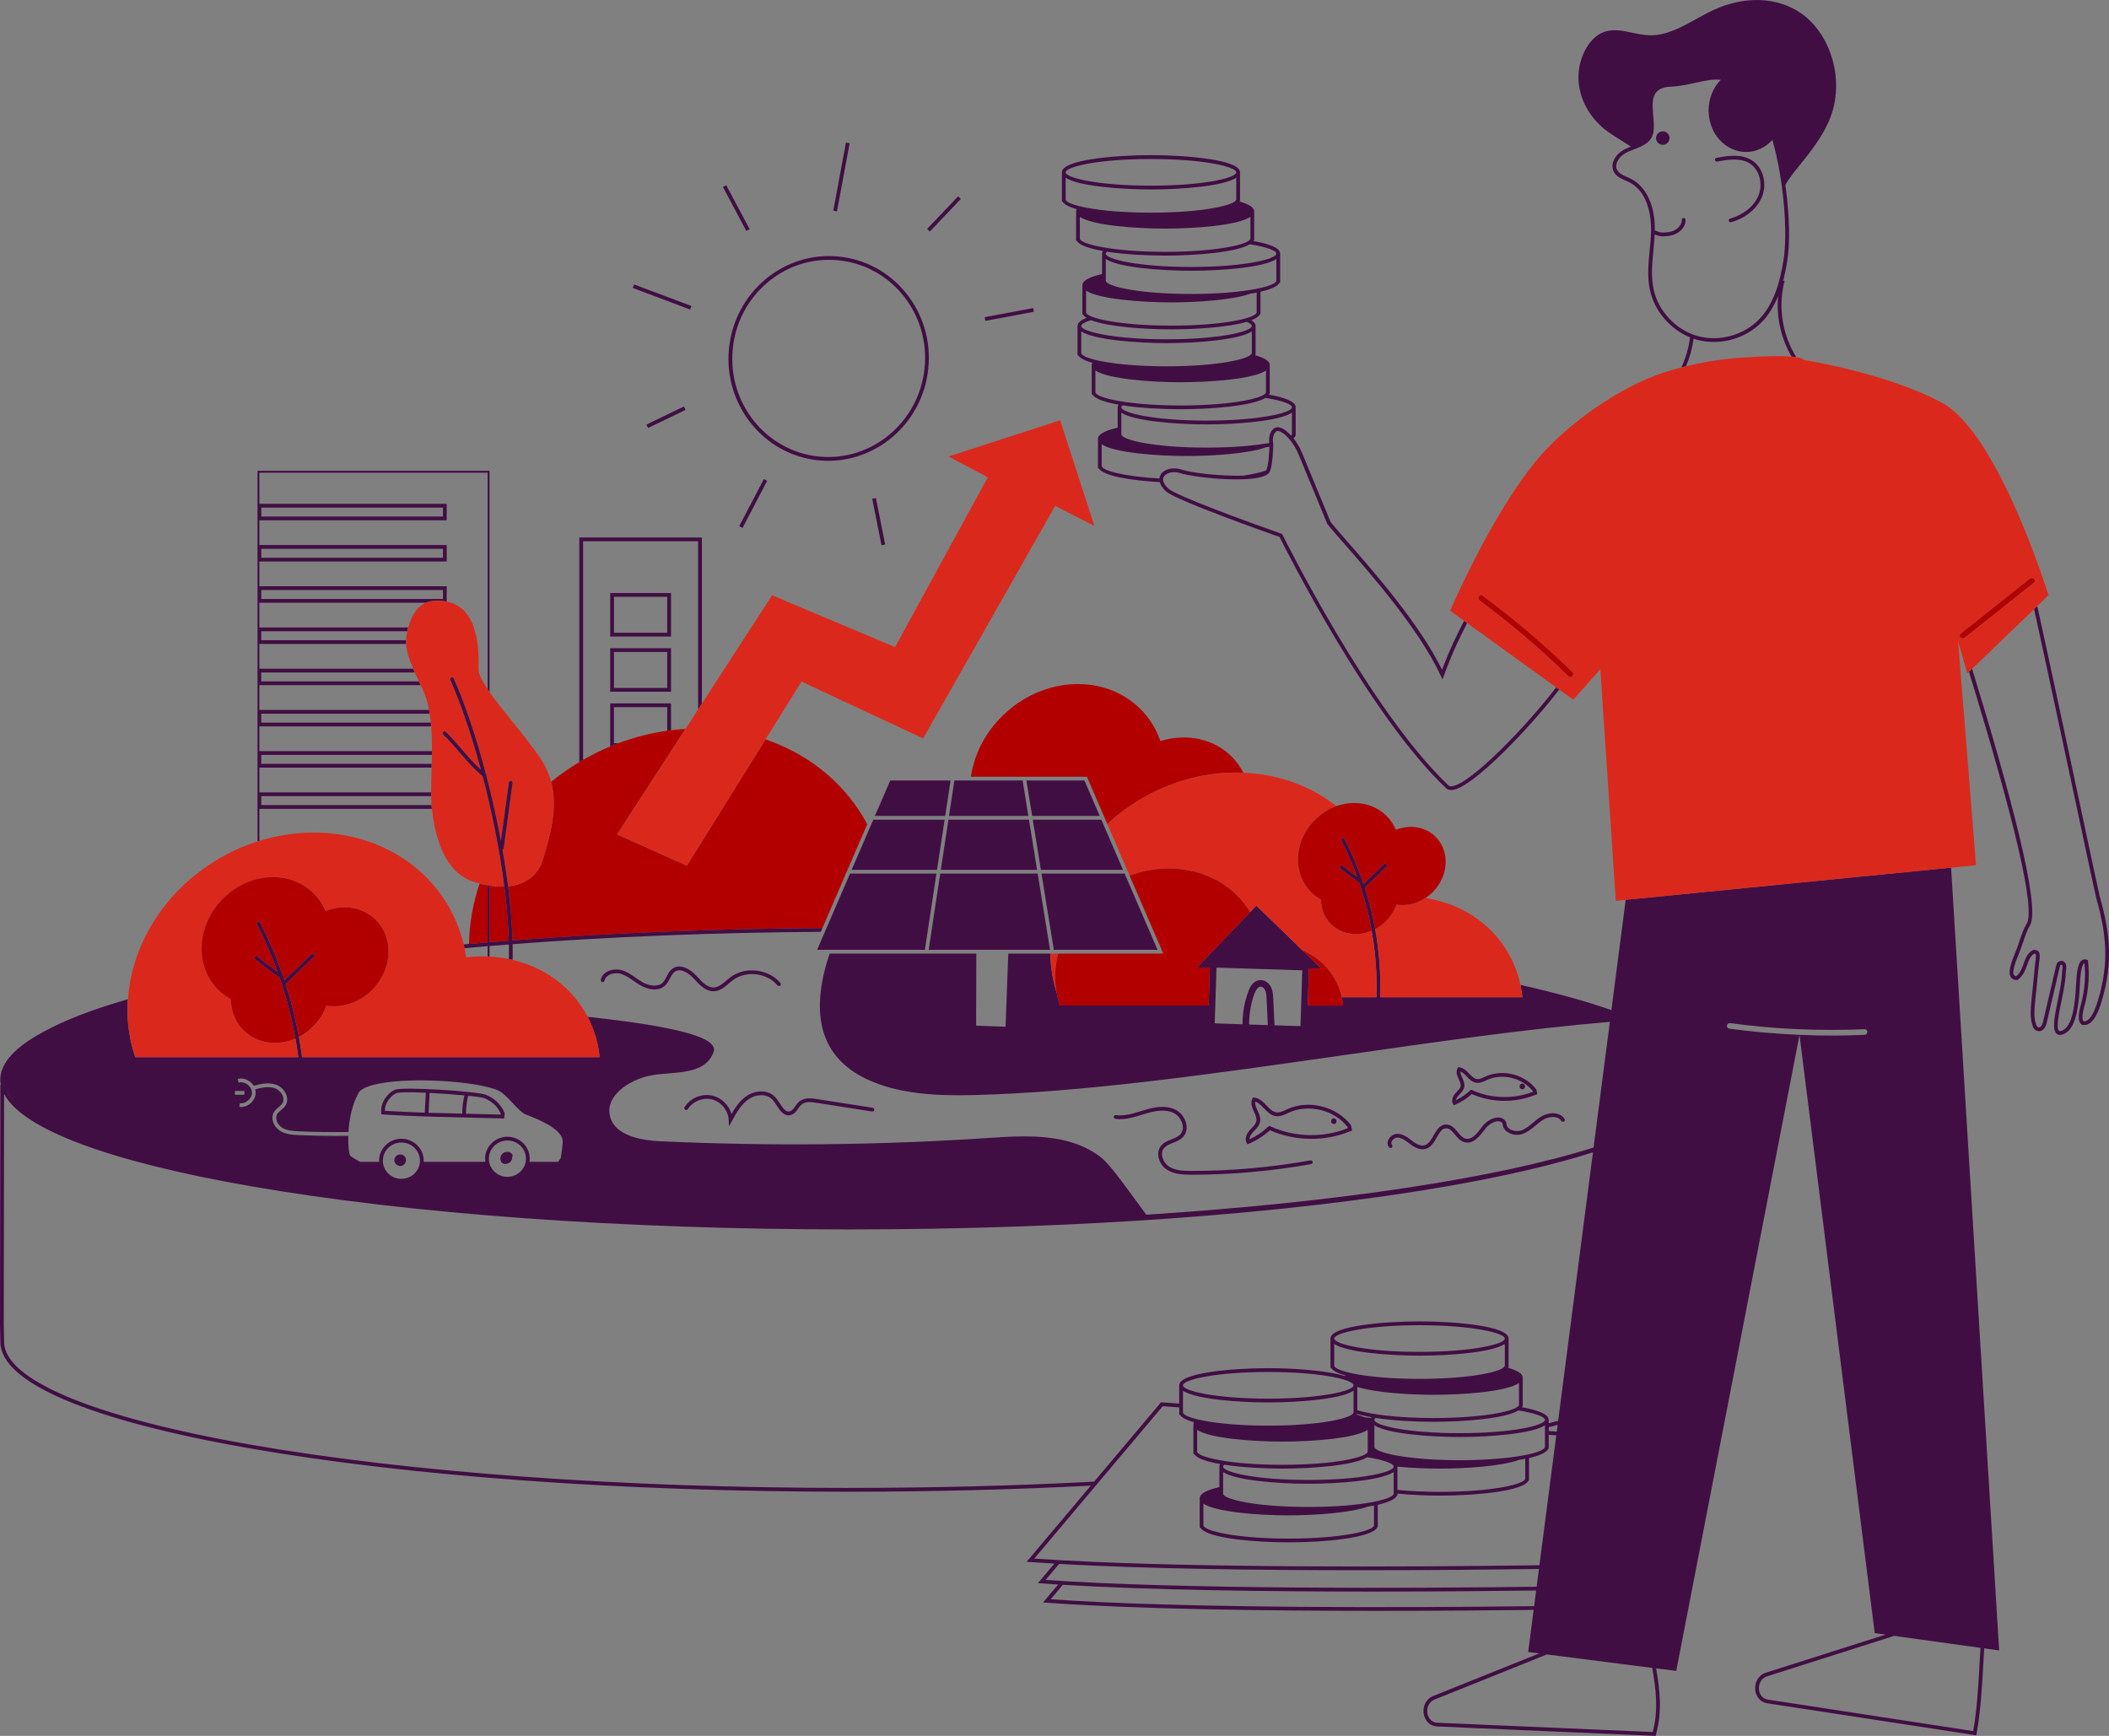 <?xml version="1.0" encoding="UTF-8"?>
<svg id="Layer_2" data-name="Layer 2" xmlns="http://www.w3.org/2000/svg" viewBox="0 0 1120.89 922.65">
  <rect x="0" y="0" width="1120.89" height="922.65" fill="#808080" stroke="none"/>
  <defs>
    <style>
      .cls-1 {
        fill: #da291c;
      }

      .cls-1, .cls-2, .cls-3, .cls-4, .cls-5 {
        stroke-width: 0px;
      }

      .cls-2 {
        fill: none;
      }

      .cls-3 {
        fill: #fff;
      }

      .cls-4 {
        fill: #b20000;
      }

      .cls-5 {
        fill: #410e44;
      }
    </style>
  </defs>
  <g id="Layer_1-2" data-name="Layer 1">
    <g>
      <path class="cls-2" d="m138.86,335.52v4.75h76.97c.05-1.52.26-3.09.63-4.75h-77.6Z"/>
      <rect class="cls-2" x="138.86" y="269.79" width="96.58" height="4.75"/>
      <path class="cls-2" d="m226.39,320.36h-88.52v13.16h79.1c.12-.42.25-.84.38-1.28,2.1-6.6,5.04-10.25,9.04-11.88Z"/>
      <path class="cls-2" d="m137.87,342.27v13.16h81.75c-2.24-5.21-3.54-9.16-3.77-13.16h-77.98Z"/>
      <path class="cls-2" d="m827.84,757.35c-1.56.41-3.14.83-4.75,1.24v2.02l4.28.32.46-3.57Z"/>
      <path class="cls-2" d="m2.84,577.89c.8,2.53,2.35,5.06,4.61,7.56-2.19-2.49-3.74-5.01-4.61-7.56Z"/>
      <path class="cls-2" d="m254.32,355.4c-.09,2.67,1.82,6.49,4.86,11.02v-115.16h-121.31v16.54h99.56v8.75h-99.56v13.16h99.56v8.75h-99.56v13.16h99.56v8.14s.02,0,.03,0c17.35,3.41,17.13,27.04,16.85,35.64Z"/>
      <path class="cls-2" d="m138.86,379.34v4.75h90.15c-.16-1.61-.37-3.2-.62-4.75h-89.54Z"/>
      <path class="cls-2" d="m617.59,745.38l9.13.68v-9.46h.04c-.01-.09-.04-.18-.04-.28,0-6.67,28.3-9.09,47.33-9.09,13.36,0,31.28,1.2,40.78,4.22.05-.12.08-.25.15-.37-3.82-1.07-6.54-2.39-7.49-3.99h-.37v-15.35h.04c-.01-.09-.04-.18-.04-.28,0-6.67,28.3-9.09,47.33-9.09s47.33,2.42,47.33,9.09v15.35h-.22c-.03.07-.08.13-.12.2,4.79,1.34,7.87,3.07,7.87,5.27v15.35h-.22c-.06.13-.14.25-.22.38,8.28,1.45,14.23,3.61,14.23,6.67v1.83c1.7-.44,3.38-.88,5.03-1.32l18.5-142.69c-20.41,6.53-46.2,12.57-76.94,17.94-85.06,14.86-198.15,23.04-318.42,23.04s-233.36-8.18-318.42-23.04c-75.37-13.17-120.89-30.33-130.66-48.96l-.18,122.95.19,8.82c0,20.18,47.75,40.09,130.99,54.63,84.95,14.84,197.91,23.01,318.08,23.01,44.78,0,88.56-1.14,130.26-3.33l35.57-42.2.51.04Z"/>
      <path class="cls-2" d="m721.37,751.66h-.22c-.03.07-.08.13-.12.2,1.62.45,3.05.95,4.22,1.49l3.45.26c.05-.11.11-.21.18-.32-2.82-.49-5.38-1.07-7.51-1.74v.11Z"/>
      <path class="cls-2" d="m137.87,408v13.16h91.27c0-4.04.15-8.5.28-13.16h-91.55Z"/>
      <path class="cls-2" d="m223.58,364.18h-85.71v13.16h90.17c-.72-3.74-1.74-7.26-3.19-10.41-.44-.95-.86-1.86-1.27-2.74Z"/>
      <path class="cls-2" d="m138.86,401.25v4.75h90.62c.04-1.57.07-3.16.1-4.75h-90.72Z"/>
      <path class="cls-2" d="m137.87,386.09v13.16h91.73c.03-4.4-.06-8.85-.4-13.16h-91.32Z"/>
      <path class="cls-2" d="m254.9,469.6c-1.13-.3-2.26-.62-3.39-.99-14.97-4.84-20.33-23.24-21.97-38.71h-91.68v16.98c37.39-11.54,77.3.02,97.76,30.48.73,1.08,1.44,2.19,2.11,3.32,4.06,6.77,6.91,13.95,8.67,21.32.95-.09,1.9-.17,2.85-.26.17-10.81,2.09-21.65,5.64-32.15Z"/>
      <path class="cls-2" d="m564.88,842.34l-6.47,7.68c71.19,4.98,188.75,4.5,256.94,3.67l1.08-8.32c-23.77.3-54.11.57-86.61.57-56.08,0-118.58-.8-164.94-3.6Z"/>
      <path class="cls-2" d="m138.86,423.15v4.75h90.51c-.11-1.48-.18-3.07-.21-4.75h-90.3Z"/>
      <rect class="cls-2" x="138.86" y="291.7" width="96.58" height="4.75"/>
      <rect class="cls-2" x="138.86" y="313.61" width="96.58" height="4.75"/>
      <path class="cls-2" d="m138.86,357.43v4.75h83.8c-.79-1.7-1.51-3.28-2.16-4.75h-81.63Z"/>
      <path class="cls-4" d="m545.2,412.86h32.47l9.85,22.81h0l1.02,2.35c2.16-2.01,4.41-3.94,6.78-5.79,3.28-2.55,6.75-4.93,10.41-7.13,17.53-10.51,36.78-15.12,55.09-14.39-1.28-2.51-2.87-4.89-4.81-7.07-9.68-10.92-25.05-14.18-39.3-9.75-1.87-5.45-4.77-10.57-8.76-15.07-17.84-20.13-50.49-20.32-72.92-.44-10.74,9.52-17.18,21.93-19.02,34.48h29.18Z"/>
      <path class="cls-5" d="m309.9,287.69h61.14v89.39l2-3.09v-88.31h-65.14v119.36c.66-.4,1.33-.78,2-1.17v-116.2Z"/>
      <path class="cls-5" d="m324.31,338.33h32.32v-23.12h-32.32v23.12Zm2-21.12h28.32v19.12h-28.32v-19.12Z"/>
      <path class="cls-5" d="m324.31,367.66h32.32v-23.12h-32.32v23.12Zm2-21.12h28.32v19.12h-28.32v-19.12Z"/>
      <path class="cls-5" d="m324.31,373.87v22.89c1.48-.62,2.96-1.21,4.45-1.77h-2.45v-19.12h28.32v12.52c.67-.09,1.33-.18,2-.27v-14.26h-32.32Z"/>
      <path class="cls-4" d="m259.19,500.9v-30.36c-1.43-.25-2.86-.57-4.28-.94-3.55,10.5-5.47,21.34-5.64,32.15,3.29-.29,6.59-.57,9.92-.85Z"/>
      <path class="cls-4" d="m288.8,455.98c-2.9,9.95-10.15,14.28-18.77,15.12,1.27,10.02,2.1,19.72,2.36,28.75,51.4-3.94,107.17-6.2,164.69-6.56l12.5-28.96h0l11.34-26.25c-.68-1.26-1.38-2.51-2.12-3.75-12.01-20.04-30.54-34.04-51.97-41.31l-41.78,67.08-37.07-16.61,36.34-56.06c-2.56.15-5.13.39-7.7.7-.67.08-1.33.17-2,.27-8.66,1.22-17.34,3.4-25.87,6.59-1.49.56-2.97,1.15-4.45,1.77-4.88,2.04-9.69,4.41-14.41,7.12-.67.38-1.34.77-2,1.17,0,0-.02,0-.02.01-5.34,3.2-10.33,6.74-14.99,10.53,3.64,13.81-.39,27.72-4.08,40.38Z"/>
      <path class="cls-4" d="m270.41,500c-.26-9.04-1.08-18.75-2.36-28.78-2.55.09-5.19-.09-7.86-.51v30.1c3.39-.28,6.79-.55,10.22-.82Z"/>
      <path class="cls-5" d="m435.04,244.67c1.74.17,3.47.26,5.18.26,27.06,0,50.38-21.08,53.16-49.16,1.43-14.46-2.72-28.6-11.71-39.82-8.99-11.23-21.74-18.18-35.89-19.58-14.15-1.4-28.02,2.91-39.04,12.15-11.01,9.24-17.87,22.29-19.3,36.75-2.96,29.86,18.39,56.51,47.6,59.41Zm-45.61-59.21c1.38-13.94,7.99-26.51,18.6-35.41,9.29-7.79,20.68-11.95,32.52-11.95,1.67,0,3.35.08,5.04.25,13.61,1.35,25.87,8.04,34.53,18.84,8.66,10.81,12.66,24.44,11.28,38.37-2.85,28.76-28.04,49.89-56.15,47.11-28.11-2.79-48.66-28.46-45.81-57.22Z"/>
      <rect class="cls-5" x="428.83" y="93.05" width="36.84" height="2" transform="translate(272.87 516.51) rotate(-79.45)"/>
      <rect class="cls-5" x="489.72" y="112.68" width="23.91" height="2" transform="translate(73.71 399.06) rotate(-46.46)"/>
      <rect class="cls-5" x="523.3" y="166.17" width="26.21" height="2" transform="translate(-21.61 101.6) rotate(-10.61)"/>
      <rect class="cls-5" x="466.01" y="264.65" width="2" height="25.21" transform="translate(-45.15 96.53) rotate(-11.26)"/>
      <rect class="cls-5" x="386.17" y="266.59" width="28.23" height="2" transform="translate(-22.41 498.17) rotate(-62.37)"/>
      <rect class="cls-5" x="342.9" y="220.79" width="22.12" height="2" transform="translate(-61.22 175.92) rotate(-25.77)"/>
      <rect class="cls-5" x="390.33" y="97.4" width="2" height="26.47" transform="translate(-6.09 196.85) rotate(-28.03)"/>
      <rect class="cls-5" x="350.88" y="141.55" width="2" height="32.56" transform="translate(80.35 431.7) rotate(-69.4)"/>
      <path class="cls-5" d="m771.58,417.93c-.76.07-1.31-.07-1.68-.42-41.74-39.28-87.81-132.38-88.27-133.31l-.18-.37-.39-.14c-18.96-6.65-55.89-20.2-60.02-23.93-2.6-2.35-3.51-4.68-2.5-6.4.81-1.37,2.92-2.39,5.55-2.39,1.12,0,2.34.19,3.59.61,6.91,2.36,44.1,6.32,47.2-.93,1.73-4.05,1.81-14.28,1.82-14.71l-.02-.22s-.88-4.14,1.46-6.33c.12-.12.5-.47,1.45-.26,2.89.63,7.77,5.56,10.59,12.43h0c3.6,8.75,15.21,36.82,15.21,36.82l.14.24c1.93,2.42,5,5.93,8.9,10.38,14.82,16.93,39.63,45.28,51.21,69.95l1.02,2.17.83-2.25c4.81-13.06,8.46-20.22,11.99-27.15.1-.2.2-.39.3-.59l-1.64-1.19c-.15.29-.29.58-.44.87-3.2,6.27-6.8,13.33-11.27,25.16-12.08-24.41-36.02-51.77-50.49-68.3-3.82-4.36-6.84-7.82-8.75-10.2-.86-2.08-11.7-28.29-15.16-36.69-1.17-2.85-2.79-5.55-4.55-7.79.42-.38.74-.78.93-1.2h.22v-15.35c0-3.06-5.96-5.22-14.23-6.67.08-.12.16-.25.22-.38h.22v-15.35c0-2.2-3.08-3.93-7.87-5.27.04-.07.08-.13.12-.2h.22v-15.35c0-1.12-.82-2.12-2.24-3.01,2.4-.93,4.05-2.02,4.61-3.28h.22v-11.89c5.42-1.22,9.3-2.84,10.24-4.92h.22v-15.35c0-3.06-5.96-5.22-14.23-6.67.08-.12.16-.25.22-.38h.22v-15.35c0-2.2-3.08-3.93-7.87-5.27.04-.07.09-.13.12-.2h.22v-15.35c0-6.67-28.3-9.09-47.33-9.09s-47.33,2.42-47.33,9.09c0,.09.03.19.04.28h-.04v15.35h.37c.95,1.6,3.67,2.92,7.49,3.99-.21.38-.32.78-.32,1.19,0,.09.03.19.04.28h-.04v15.35h.37c1.41,2.39,6.79,4.15,13.87,5.39-.28.44-.44.89-.44,1.38,0,.09.03.19.04.28h-.04v10.61c-6.25,1.41-10.46,3.35-10.46,5.92,0,.09.03.19.04.28h-.04v15.35h.37c.37.62,1.01,1.2,1.87,1.73-3.02,1.17-4.83,2.59-4.83,4.28,0,.09.03.19.04.28h-.04v15.35h.37c.95,1.6,3.67,2.92,7.49,3.99-.21.38-.32.78-.32,1.19,0,.09.03.19.04.28h-.04v15.35h.37c1.41,2.39,6.79,4.15,13.87,5.39-.28.44-.44.89-.44,1.38,0,.09.03.19.04.28h-.04v10.61c-6.25,1.41-10.47,3.35-10.47,5.92,0,.09.03.19.04.28h-.04v15.35h.37c2.52,4.27,17.59,6.52,32.46,7.39.36,1.41,1.31,3.09,3.37,4.95,5.27,4.77,55,22.34,60.31,24.2,3.23,6.48,47.85,95.25,88.51,133.52.69.65,1.6.98,2.7.98.17,0,.34,0,.52-.02,11.03-.96,42.57-34.55,56.94-53.42l-1.62-1.17c-15.63,20.56-45.83,51.77-55.49,52.6Zm-91.57-190.74c-1.63-.36-2.66.21-3.24.75-2.52,2.35-2.37,5.98-2.17,7.51-7.82,1.41-19.2,2.46-33.31,2.46-28.08,0-45.33-4.13-45.33-7.09v-11.48c6.77,4.51,29.33,6.23,45.33,6.23s38.56-1.71,45.33-6.23v11.48c0,.25-.13.5-.36.76-2.11-2.33-4.33-3.96-6.25-4.38Zm-1.65-78.03c0,2.96-17.24,7.09-45.33,7.09s-45.33-4.13-45.33-7.09v-11.48c6.77,4.51,29.33,6.23,45.33,6.23s38.56-1.71,45.33-6.23v11.48Zm-66.65-64.65c28.08,0,45.33,4.13,45.33,7.09s-17.24,7.09-45.33,7.09-45.33-4.13-45.33-7.09,17.24-7.09,45.33-7.09Zm-45.33,21.44v-11.48c6.77,4.51,29.33,6.23,45.33,6.23s38.56-1.71,45.33-6.23v11.48c0,2.96-17.24,7.09-45.33,7.09s-45.33-4.13-45.33-7.09Zm7.53,20.81v-11.48c6.77,4.51,29.33,6.23,45.33,6.23s38.56-1.71,45.33-6.23v11.48c0,2.96-17.24,7.09-45.33,7.09s-45.33-4.13-45.33-7.09Zm45.33,9.09c15.77,0,37.91-1.66,45.03-6.03,9.05,1.45,14.09,3.39,14.09,4.99,0,2.96-17.24,7.09-45.33,7.09s-45.33-4.13-45.33-7.09c0-.33.22-.67.63-1.02,9.47,1.45,21.35,2.06,30.9,2.06Zm-42,30.12v-11.48c6.77,4.51,29.33,6.23,45.33,6.23,13.94,0,32.84-1.3,41.96-4.62,1.16-.18,2.29-.38,3.36-.59v10.47c0,2.96-17.24,7.09-45.33,7.09s-45.33-4.13-45.33-7.09Zm2.67,4.21c8.82,3.51,28.36,4.88,42.66,4.88,13.01,0,30.36-1.13,40.03-3.98,1.77.75,2.7,1.49,2.7,2.18,0,2.96-17.24,7.09-45.33,7.09s-45.33-4.13-45.33-7.09c0-.96,1.84-2.05,5.26-3.08Zm-5.26,17.43v-11.48c6.77,4.51,29.33,6.23,45.33,6.23s38.56-1.71,45.33-6.23v11.48c0,2.96-17.24,7.09-45.33,7.09s-45.33-4.13-45.33-7.09Zm7.53,20.81v-11.48c6.77,4.51,29.33,6.23,45.33,6.23s38.56-1.71,45.33-6.23v11.48c0,2.96-17.24,7.09-45.33,7.09s-45.33-4.13-45.33-7.09Zm45.33,9.09c15.77,0,37.91-1.66,45.03-6.03,9.05,1.45,14.09,3.39,14.09,4.99,0,2.96-17.24,7.09-45.33,7.09s-45.33-4.13-45.33-7.09c0-.33.22-.67.63-1.02,9.47,1.45,21.35,2.06,30.9,2.06Zm-10.68,34.84c-.25.42-.54,1.1-.64,1.97-19.31-1.11-30.68-4.29-30.68-6.69v-11.48c6.77,4.51,29.33,6.23,45.33,6.23,13.94,0,32.84-1.3,41.96-4.62.64-.1,1.26-.21,1.87-.32-.09,2.98-.42,9.62-1.62,12.44-.02.05-.06.09-.09.13-2.6,1.01-6.75,2-12.23,2.81-11.46.33-27.43-1.43-32.4-3.13-4.72-1.61-9.67-.47-11.51,2.65Z"/>
      <path class="cls-5" d="m1116.03,476.75c-.4-1.45-4.51-20.71-9.7-45.09-8.97-42.08-17.47-81.85-23.57-109.54l-1.69,1.62c6.99,31.77,16.5,76.43,23.3,108.33,5.4,25.37,9.31,43.7,9.73,45.21,5.29,18.92,7.13,33.9.9,54.51-2.28,7.55-4.79,11.27-7.56,11.05-1.52-.98-.05-6.56.59-8.98.15-.56.28-1.06.38-1.48,1.67-7.12,2.12-14.32,1.34-21.41l-.07-.61-.57-.22c-1.16-.45-2.03-.13-2.55.2-2.38,1.54-2.86,6.93-3.27,14.38-.1,1.85-.2,3.59-.35,5.01-.65,6.04-1.85,17.28-8.05,18.37-.38,0-.55-.14-.66-.28-1.48-1.75.06-9.29,1.42-15.93,1.06-5.17,2.15-10.52,2.23-14.5,0-.46.08-.97.16-1.5.2-1.44.43-3.07-.6-4.28-.47-.55-1.16-.86-1.89-.86-.21,0-.42.03-.63.08-1.01.25-1.78,1.01-2.01,2.01l-7.05,30.14c-.29,1.22-.98,3.23-2.31,3.1-.51-.05-.96-.4-1.16-.9-1.64-4.08-1.17-8.7-.72-13.18l1.96-19.51c.06-.59.14-1.17.21-1.72.29-2.13.54-3.96-.5-5.08-.56-.6-1.41-.87-2.52-.79h-.2s-.18.11-.18.11c-2.89,1.48-3.91,4.35-4.9,7.12-.87,2.44-1.77,4.96-3.95,6.75-.73-.06-1.01-.35-1.16-.57-1.31-1.95,1.21-8.1,2.56-11.4l.41-1c.69-1.7,1.27-3.47,1.84-5.18,1.05-3.17,2.04-6.16,3.64-8.83,5.95-9.97-10.9-71.89-30.76-136.45l-1.66,1.59c24.91,81.3,35.23,126.23,30.7,133.83-1.71,2.86-2.78,6.09-3.82,9.22-.56,1.68-1.13,3.42-1.8,5.06l-.41,1c-2.26,5.5-4.14,10.65-2.37,13.28.45.67,1.36,1.47,3.13,1.47h.35s.27-.2.27-.2c2.85-2.16,3.93-5.21,4.9-7.89.91-2.55,1.7-4.76,3.75-5.91.34,0,.61.06.72.17.39.42.17,2.02-.02,3.44-.08.58-.16,1.18-.22,1.79l-1.96,19.51c-.45,4.5-.96,9.59.86,14.12.48,1.19,1.55,2.01,2.81,2.14,1.23.13,3.45-.3,4.47-4.64l7.05-30.14c.07-.3.32-.47.54-.52.13-.03.36-.05.53.14.45.53.3,1.58.14,2.7-.08.57-.17,1.16-.18,1.75-.07,3.8-1.15,9.05-2.19,14.13-1.66,8.12-3.1,15.13-.99,17.62.55.65,1.3.99,2.19.99.04,0,.09,0,.13,0h.12c7.77-1.28,9.08-13.56,9.79-20.15.16-1.47.26-3.24.36-5.11.26-4.66.65-11.71,2.36-12.81.05-.03.11-.07.19-.08.64,6.62.18,13.34-1.38,19.98-.09.4-.22.88-.36,1.42-1.04,3.94-2.6,9.9.63,11.37l.28.08c5.9.79,8.92-9.16,9.9-12.44,6.34-20.98,4.36-36.84-.89-55.63Z"/>
      <path class="cls-5" d="m900.1,180.02c.53.18,1.06.36,1.6.51,2.96.83,6.02,1.23,9.09,1.23,9.62,0,19.3-3.93,25.9-10.93,3.72-3.94,6.38-8.62,8.35-13.5-1.03,11.16,1.5,22.53,7.14,32.21.98.08,1.8.18,2.5.29-7.2-11.56-9.65-25.84-6.54-39.17l.36-1.54-.82.18c.96-3.63,1.65-7.21,2.19-10.5,1.52-9.21,1.21-23.43-.64-37.94-.11-.86-.22-1.72-.34-2.58,1.52-2.91,4.34-6.43,7.57-10.43,6.9-8.55,15.48-19.2,18.27-31.74,4.13-18.51-3.23-39.13-17.5-49.04-12.68-8.81-30.18-9.42-46.81-1.64-2.96,1.38-5.96,3.04-8.85,4.64-7.69,4.25-15.64,8.64-24.02,8.69-3.36,0-6.79-.69-10.06-1.38-5.47-1.14-10.63-2.22-15.71-.11-7.93,3.3-13.67,15.02-12.79,26.13.76,9.63,5.81,18.85,13.86,25.3,2.63,2.11,5.43,3.85,8.97,6.06,1.51.94,3.15,1.97,4.97,3.14-.75.29-1.5.6-2.24.94-.57.26-1.14.54-1.69.85-4.22,2.37-7.31,7.33-5.2,11.53,1.28,2.54,3.85,3.67,6.33,4.76.68.3,1.36.6,2,.92,11.14,5.67,11.63,21.29,11.52,25.94-.08,3.37-.42,6.82-.74,10.16-.67,6.93-1.37,14.09.11,21.04,2.37,11.2,10.73,20.93,21.31,25.26-.67,5.52-2.21,10.92-4.57,15.96.79-.2,1.61-.41,2.45-.62,2.02-4.66,3.38-9.59,4.04-14.63Zm-21.28-26.39c-1.41-6.66-.73-13.66-.08-20.44.27-2.81.54-5.69.68-8.56,1.9.72,3.05,1,4.48,1,.93,0,1.97-.12,3.42-.31,4.22-.55,8.56-3.87,8.52-8.47,0-.55-.46-.97-1.01-.99-.55,0-1,.46-.99,1.01.03,3.44-3.49,6.04-6.77,6.46-3.67.48-4.24.49-7.57-.83.22-13.03-4.47-23.25-12.61-27.4-.67-.34-1.39-.66-2.1-.97-2.26-.99-4.39-1.93-5.35-3.83-1.56-3.08,1.07-7.01,4.39-8.88,1.46-.82,3.1-1.45,4.68-2.06,2.28-.88,4.64-1.78,6.68-3.31,4.4-3.31,4.01-8,3.56-13.42-.06-.66-.11-1.35-.16-2.04l-.06-.81c-.26-3.41-.62-8.08,1.87-10.9,1.48-1.68,3.92-2.62,7.22-2.78,5.21-.25,9.73-1.26,13.72-2.15,4.78-1.06,8.95-1.99,13.22-1.52-3.98,4.03-6.48,9.83-6.48,16.28,0,12.18,8.91,22.06,19.9,22.06,5.47,0,10.42-2.44,14.01-6.4,5.97,20.87,8.34,49.16,5.88,64.1-1.63,9.91-4.55,22.4-12.66,30.99-8.21,8.71-21.47,12.38-32.99,9.15-11.52-3.23-20.93-13.27-23.41-24.98Z"/>
      <path class="cls-3" d="m728.44,755.72v-.13h-.09s.06.08.09.13Z"/>
      <path class="cls-5" d="m883.74,69.8c-1.98,0-3.59,1.61-3.59,3.59s1.61,3.59,3.59,3.59,3.59-1.61,3.59-3.59-1.61-3.59-3.59-3.59Z"/>
      <path class="cls-5" d="m912.63,85.87s.02,0,.03,0c6.12-1.17,12.5-2.05,17.37,1.05,5.11,3.26,7.11,10.99,4.46,17.23-2.35,5.54-7.93,10.03-14.92,12.02-.02,0-.03.01-.05.02-.53.15-.84.7-.69,1.23.12.44.53.73.96.73.09,0,.18-.01.27-.04,7.59-2.15,13.67-7.08,16.27-13.18,3.07-7.22.78-15.87-5.22-19.7-5.5-3.5-12.33-2.58-18.85-1.32-.54.1-.9.63-.79,1.17s.63.9,1.17.79Z"/>
      <path class="cls-5" d="m864.02,478.26l-7.6,58.63c-13.65-4.79-29.88-9.27-48.32-13.39.15.71.27,1.42.4,2.13.25,1.47.47,2.94.62,4.42h-75.58c.4-12.17-.49-24.31-2.65-36.22-1.35-7.43-3.18-14.76-5.49-21.95l12.19-11.83-1.39-1.44-11.5,11.16c-.16-.46-.32-.93-.48-1.39l.18-.27c-.12-.08-.24-.16-.36-.24-2.7-7.74-5.93-15.31-9.73-22.62l-1.77.92c3.33,6.42,6.23,13.03,8.71,19.78-2.86-2.02-5.65-4.16-8.33-6.39l-1.28,1.54c3.42,2.85,7.03,5.55,10.73,8.05,2.87,8.35,5.1,16.9,6.64,25.58,2.07,11.62,2.92,23.46,2.53,35.33h-18.39c.33,1.45.57,2.92.71,4.4h-18.8l.62-19.75,6.47.05-9.97-9.68-24.45-23.73-3.31,3.46-28.22,29.43,6.8.05-.64,20.16h-78.99c-.75-2.18-1.33-4.39-1.75-6.63-2.12-6.83-3.25-13.87-3.43-20.97h-22.3l-1.45,38.88-15.66-.58.11-38.29h-77.95c-10.97,32.61-4.56,54.95,19.19,66.48,17.31,8.41,38.32,9.12,56.59,8.72,58.69-1.32,129.11-11.43,197.2-21.2,48.12-6.91,97.75-14.03,141.69-17.73l-8.66,66.81c-50.96,16.09-134.32,29.01-237.73,35.7-1.33-1.82-2.69-3.67-4.04-5.52-4.53-6.21-8.93-12.23-12.6-16.86-.41-.52-.81-1.01-1.2-1.49-.78-.96-1.52-1.84-2.22-2.64-1.39-1.6-2.6-2.84-3.59-3.63-11.6-9.35-26.64-11.48-41.19-11.48-6.52,0-12.93.43-18.9.82-57.92,3.86-116.7,4.44-174.7,1.75-1.02-.05-2.06-.11-3.12-.21-10.19-.88-21.44-4.02-23.51-13.31-.75-3.37-.09-6.65,1.95-9.76,3.6-5.48,11.43-10.08,19.95-11.71,2.81-.54,5.89-.79,9.15-1.05,9.95-.81,21.23-1.73,24.27-12.08l.04-.24c.05-1.14-.42-2.25-1.4-3.29-5.66-6.04-31.33-10.79-65.83-14.49.37.7.71,1.42,1.04,2.13,0,0,0,0,0,0,2.93,6.18,4.7,12.71,5.34,19.34h-158.13c-.47-3.61-1.02-7.21-1.67-10.79-1.71-9.47-4.05-18.83-7-28l15.53-15.07-1.39-1.44-14.84,14.39c-.22-.66-.44-1.32-.66-1.98l.25-.37c-.17-.11-.33-.23-.5-.34-3.42-9.82-7.54-19.41-12.36-28.68l-1.77.92c4.35,8.38,8.14,17.02,11.33,25.85-3.87-2.7-7.65-5.58-11.26-8.59l-1.28,1.54c4.36,3.63,8.96,7.06,13.67,10.24,3.64,10.57,6.45,21.41,8.41,32.4.59,3.29,1.1,6.59,1.53,9.91h-86.63c-3.19-9.26-4.51-18.96-4.1-28.67.03-.7.07-1.41.12-2.11-18.81,5.41-33.75,11.19-44.62,17.22-15.23,8.09-23.14,16.67-23.14,25.5,0,.91.09,1.81.26,2.71H.19s-.19,127.88-.19,127.88l.19,8.82c0,21.54,47.11,41.64,132.65,56.58,85.06,14.86,198.15,23.04,318.42,23.04,44.15,0,87.32-1.11,128.5-3.24l-34.12,40.48,1.96.14c4.11.3,8.38.57,12.79.83l-8.74,10.37,1.96.14c2.85.21,5.79.4,8.79.59l-8.04,9.54,1.96.14c47.14,3.4,115.45,4.34,176.21,4.34,30.69,0,59.45-.24,82.57-.52l-2.9,22.39,5.85.75-56.68,22.78c-3.92,1.77-5.2,5.86-4.73,9.13.53,3.69,3.07,6.38,6.58,6.87l116.7,5.04.21-.77c3.46-12.55,1.96-24.04.08-35.12l10.68,1.36,65.51-337.99,39.98,317.9,5.78.8-63.93,20.33c-4.04,1.48-5.62,5.46-5.39,8.76.25,3.71,2.59,6.59,6.02,7.33l110.53,16.95.96.15.17-.96c2.19-12.26,2.86-24.33,3.51-36.01.17-3.06.34-6.14.54-9.25l7.95,1.11-25.55-416.08-79.05,7.81-93.89,9.28Zm-203.65,66.16l-14.77-.47.94-29.64h.26s45.32,1.44,45.32,1.44l-.94,29.65-13.81-.44c-.11-2.21-.22-4.42-.31-6.63l-.12-2.7c-.08-1.7-.15-3.4-.25-5.1-.12-2.12-.28-4.01-1.13-5.79-.88-1.85-2.51-3.21-4.35-3.65-1.61-.39-3.24-.02-4.6,1.03-1.28.99-2.21,2.38-3.02,4.5-.7,1.86-1.3,3.76-1.77,5.66-.97,3.92-1.45,7.99-1.44,12.14Zm4.32-8.74c.57-3.04,1.32-6.53,2.88-9.33.61-1.09,1.67-2.16,2.86-1.88,1.47.34,2.1,2.06,2.3,2.78.33,1.18.39,2.48.44,3.73l.03.75c.08,1.47.14,2.94.21,4.41l.1,2.33c.09,2.13.19,4.25.3,6.38l-9.91-.31c-.02-3.01.23-5.98.77-8.85Zm-395.01,89.83c-5.44,0-9.86-4.33-9.86-9.66s4.42-9.66,9.86-9.66,9.86,4.33,9.86,9.66-4.42,9.66-9.86,9.66Zm-56.34,1.08c-5.44,0-9.86-4.33-9.86-9.66s4.42-9.66,9.86-9.66,9.86,4.33,9.86,9.66-4.42,9.66-9.86,9.66ZM7.45,585.45c-2.27-2.5-3.81-5.03-4.61-7.56.88,2.55,2.42,5.07,4.61,7.56Zm125.21-10.67c.91.66,1.65,1.46,2.2,2.35,3.55-.96,7.84-1.98,11.84-.6,2.47.85,4.64,3.01,5.53,5.5.69,1.95.53,3.89-.45,5.47-.64,1.04-1.54,1.8-2.41,2.53-.81.68-1.57,1.33-2.04,2.13-1.39,2.38.21,5.68,2.53,7.16,2.49,1.59,5.58,1.85,9.07,2,8.07.35,16.22.48,24.33.39.65,0,1.29-.03,1.94-.04.38-6.54,1.83-14.45,5.45-20.88.78-1.38,3.21-3.32,10.42-4.76,20.45-4.1,58.79-.6,65.52,4.65,2.54,1.98,4.52,4.12,6.27,6.02,1.84,2,3.59,3.89,5.61,5.17.39.25,1.14.55,2.65,1.16,5.17,2.08,17.28,6.96,17.89,13.07.2,2.02-.62,7.29-1,9.42l-1.38,2.03h-15.23c.08-.55.14-1.12.14-1.69,0-6.43-5.32-11.66-11.86-11.66s-11.86,5.23-11.86,11.66c0,.58.06,1.14.14,1.69h-32.79c.01-.2.03-.4.03-.61,0-6.43-5.32-11.66-11.86-11.66s-11.86,5.23-11.86,11.66c0,.21.02.41.03.61h-10.06c-.85-.44-4.02-2.13-5.29-3.23-.59-.8-1.21-5.03-1.06-10.62-.65,0-1.29.01-1.94.02-1.63.02-3.26.03-4.9.03-6.49,0-12.99-.14-19.44-.42-3.64-.16-7.15-.46-10.06-2.32-3.15-2.01-5.17-6.46-3.17-9.86.65-1.1,1.58-1.89,2.48-2.65.78-.66,1.52-1.29,2-2.06.84-1.35.61-2.79.26-3.75-.69-1.94-2.38-3.62-4.3-4.28-3.34-1.15-7.15-.29-10.38.57.12.45.21.91.24,1.38.13,2.16-.8,4.32-2.55,5.94-1.49,1.37-3.33,2.12-5.17,2.12-.32,0-.64-.02-.96-.07l.29-1.98c1.52.22,3.2-.36,4.49-1.54,1.29-1.19,2-2.81,1.91-4.34-.09-1.53-1-3.06-2.42-4.08s-3.16-1.39-4.64-.98l-.53-1.93c2.09-.57,4.4-.1,6.33,1.29Zm-7.82,5.09h5.02v2h-5.02v-2Zm326.42,211c-120.16,0-233.12-8.17-318.08-23.01-83.25-14.54-130.99-34.45-130.99-54.63l-.19-8.82.18-122.95c9.77,18.63,55.29,35.8,130.66,48.96,85.06,14.86,198.15,23.04,318.42,23.04s233.36-8.18,318.42-23.04c30.75-5.37,56.53-11.41,76.94-17.94l-18.5,142.69c-1.65.44-3.33.88-5.03,1.32v-1.83c0-3.06-5.96-5.22-14.23-6.67.08-.12.16-.25.22-.38h.22v-15.35c0-2.2-3.08-3.93-7.87-5.27.04-.07.08-.13.12-.2h.22v-15.35c0-6.67-28.3-9.09-47.33-9.09s-47.33,2.42-47.33,9.09c0,.09.03.19.04.28h-.04v15.35h.37c.95,1.6,3.67,2.92,7.49,3.99-.07.12-.1.24-.15.37-9.5-3.02-27.42-4.22-40.78-4.22-19.02,0-47.33,2.42-47.33,9.09,0,.09.03.19.04.28h-.04v9.46l-9.13-.68-.51-.04-35.57,42.2c-41.7,2.19-85.48,3.33-130.26,3.33Zm188.32,8.34c6.77,4.51,29.33,6.23,45.33,6.23,13.94,0,32.84-1.3,41.96-4.62,1.16-.18,2.29-.38,3.37-.59v10.47c0,2.96-17.24,7.09-45.33,7.09s-45.33-4.13-45.33-7.09v-11.48Zm-10.86-60.02c6.77,4.51,29.33,6.23,45.33,6.23s38.56-1.71,45.33-6.23v11.48c0,2.96-17.24,7.09-45.33,7.09s-45.33-4.13-45.33-7.09v-11.48Zm80.4-24.86c6.77,4.51,29.33,6.23,45.33,6.23s38.56-1.71,45.33-6.23v11.48c0,2.96-17.24,7.09-45.33,7.09s-45.33-4.13-45.33-7.09v-11.48Zm19.33,41.4s-.06-.09-.09-.14h.09v.14Zm.26-2.12l-3.45-.26c-1.17-.55-2.6-1.04-4.22-1.49.04-.07.09-.13.12-.2h.22v-.11c2.14.67,4.69,1.24,7.51,1.74-.07.11-.13.21-.18.32Zm2.37.04c9.47,1.45,21.35,2.06,30.9,2.06,15.77,0,37.91-1.66,45.03-6.03,9.05,1.45,14.09,3.39,14.09,4.99,0,2.96-17.24,7.09-45.33,7.09s-45.33-4.13-45.33-7.09c0-.33.22-.67.63-1.02Zm76.23-7.03c0,2.96-17.24,7.09-45.33,7.09-19.44,0-33.68-1.98-40.6-4.18v-12.33c9.54,2.98,27.33,4.16,40.6,4.16,16,0,38.56-1.71,45.33-6.23v11.48Zm-98.19-35.16c0-2.96,17.24-7.09,45.33-7.09s45.33,4.13,45.33,7.09-17.24,7.09-45.33,7.09-45.33-4.13-45.33-7.09Zm10.26,24.86c0,2.96-17.24,7.09-45.33,7.09s-45.33-4.13-45.33-7.09,17.24-7.09,45.33-7.09,45.33,4.13,45.33,7.09Zm-83.12,23.68c6.77,4.51,29.33,6.23,45.33,6.23s38.56-1.71,45.33-6.23v11.48c0,2.96-17.24,7.09-45.33,7.09s-45.33-4.13-45.33-7.09v-11.48Zm45.33,20.58c15.77,0,37.91-1.66,45.03-6.03,9.05,1.45,14.09,3.39,14.09,4.99,0,2.96-17.24,7.09-45.33,7.09s-45.33-4.13-45.33-7.09c0-.33.22-.67.63-1.02,9.47,1.45,21.35,2.06,30.9,2.06Zm13.79,20.4c-28.08,0-45.33-4.13-45.33-7.09v-11.48c6.77,4.51,29.33,6.23,45.33,6.23s38.56-1.71,45.33-6.23v11.48c0,2.96-17.24,7.09-45.33,7.09Zm47.33-21.44s0,0,0,0c7.56.73,15.69,1.05,22.6,1.05,13.94,0,32.84-1.3,41.96-4.62,1.16-.18,2.29-.38,3.37-.59v10.47c0,2.96-17.24,7.09-45.33,7.09-8.62,0-16.21-.39-22.6-1.02v-12.38Zm33.07-3.42c-28.08,0-45.33-4.13-45.33-7.09v-11.48c6.77,4.51,29.33,6.23,45.33,6.23s38.56-1.71,45.33-6.23v11.48c0,2.96-17.24,7.09-45.33,7.09Zm47.33-17.53c1.6-.41,3.19-.82,4.75-1.24l-.46,3.57-4.28-.32v-2.02Zm-273.4,69.82l68.26-80.99,8.77.65v3.89h.37c.95,1.6,3.67,2.92,7.49,3.99-.21.38-.32.78-.32,1.19,0,.09.03.19.04.28h-.04v15.35h.37c1.41,2.4,6.79,4.15,13.87,5.39-.28.44-.44.89-.44,1.38,0,.09.03.19.04.28h-.04v10.61c-6.25,1.41-10.47,3.35-10.47,5.92,0,.09.03.19.04.28h-.04v15.35h.37c3.37,5.71,29.2,7.81,46.96,7.81s44.43-2.18,47.1-8.09h.22v-11.89c5.42-1.22,9.3-2.84,10.24-4.92h.22v-1c7.56.73,15.69,1.05,22.6,1.05,18.04,0,44.43-2.18,47.1-8.09h.22v-11.89c5.42-1.22,9.3-2.84,10.24-4.92h.22v-7.41l4.02.3-8.95,69.02c-65.69.9-193.08,1.75-268.47-3.53Zm265.65,25.29c-68.19.82-185.75,1.3-256.94-3.67l6.47-7.68c46.36,2.8,108.86,3.6,164.94,3.6,32.51,0,62.84-.27,86.61-.57l-1.08,8.32Zm1.34-10.32c-67.5.85-188.36,1.45-260.98-3.62l7.17-8.51c45.92,2.61,106.45,3.36,160.93,3.36,36.03,0,69.39-.33,94.1-.66l-1.22,9.44Zm61.72,77.22l-115.01-4.96c-3.04-.43-4.47-2.95-4.79-5.16-.36-2.53.6-5.68,3.53-7.01l59.96-24.1,56.03,7.15c1.92,11.22,3.42,22,.27,34.08Zm174.17-44.72c-.2,3.16-.38,6.31-.55,9.42-.62,11.31-1.27,22.99-3.31,34.8l-109.5-16.79c-3-.65-4.24-3.27-4.39-5.5-.17-2.55,1.02-5.62,4.04-6.73l67.87-21.59,45.83,6.38Zm-61.59-328.84c1.93-.08,1.92,2.92,0,3-5.33.23-10.66.36-15.99.38-6.2.02-12.39-.11-18.58-.38-12.55-.53-25.06-1.64-37.51-3.31-.8-.11-1.25-1.15-1.05-1.85.24-.85,1.04-1.16,1.85-1.05,5.23.7,10.48,1.3,15.73,1.8,7.17.68,14.36,1.15,21.56,1.45,11.32.46,22.67.45,33.99-.04Z"/>
      <path class="cls-1" d="m1081.07,323.75l1.69-1.62,5.97-5.74s-26.56-86.16-56.6-102.3c-30.04-16.14-73.71-22.81-73.71-22.81,0,0,.1-.85-3.75-1.44-.69-.11-1.52-.2-2.5-.29-4.68-.4-12.85-.44-27.17.58-11.37.81-21.3,2.67-28.95,4.53-.85.21-1.67.41-2.45.62-8.73,2.26-13.89,4.35-13.89,4.35,0,0-27.32,9.4-54.9,36.12-27.58,26.73-54.09,88.87-54.09,88.87l7.41,5.35,1.64,1.19,47.3,34.18,1.62,1.17,7.51,5.42,14.34-16.25,8.21,123.11,5.29-.52,93.89-9.28,79.05-7.81,13.24-1.31-9.53-119.04,4.89,17.11.88-.85,1.66-1.59,32.98-31.73Zm-247.5,35.66c-3.27-3.2-6.59-6.36-9.96-9.47-11.84-10.91-24.27-21.18-37.23-30.74-1.54-1.14-.04-3.74,1.51-2.59,3.73,2.75,7.41,5.56,11.05,8.42,12.83,10.07,25.09,20.85,36.74,32.26,1.38,1.35-.74,3.47-2.12,2.12Zm210.6-20.44c-1.5,1.19-3.63-.92-2.12-2.12,12.28-9.77,24.56-19.53,36.84-29.3,1.5-1.19,3.63.92,2.12,2.12-12.28,9.77-24.56,19.53-36.84,29.3Z"/>
      <path class="cls-5" d="m137.87,429.91h91.68c-.03-.32-.07-.64-.1-.95-.03-.34-.06-.7-.09-1.05h-90.51v-4.75h90.3c-.01-.65-.02-1.32-.02-2h-91.27v-13.16h91.55c.02-.66.04-1.33.05-2h-90.62v-4.75h90.72c0-.67.02-1.33.02-2h-91.73v-13.16h91.32c-.05-.67-.11-1.34-.18-2h-90.15v-4.75h89.54c-.11-.67-.23-1.34-.35-2h-90.17v-13.16h85.71c-.32-.68-.63-1.35-.92-2h-83.8v-4.75h81.63c-.31-.69-.6-1.35-.88-2h-81.75v-13.16h77.98c-.04-.66-.05-1.33-.02-2h-76.97v-4.75h77.6c.14-.65.32-1.31.51-2h-79.1v-13.16h88.52c3.04-1.24,6.69-1.31,11.05-.61v-8.14h-99.56v-13.16h99.56v-8.75h-99.56v-13.16h99.56v-8.75h-99.56v-16.54h121.31v115.16c.32.48.65.96,1,1.46v-117.62h-123.31v17.54h-.01v8.75h.01v13.16h-.01v8.75h.01v13.16h-.01v8.75h.01v13.16h-.01v8.75h.01v13.16h-.01v8.75h.01v13.16h-.01v8.75h.01v13.16h-.01v8.75h.01v13.16h-.01v8.75h.01v17.29c.33-.11.67-.2,1-.31v-16.98Zm.99-116.29h96.58v4.75h-96.58v-4.75Zm0-21.91h96.58v4.75h-96.58v-4.75Zm0-21.91h96.58v4.75h-96.58v-4.75Z"/>
      <path class="cls-1" d="m742.2,480.84c-1.1,3.06-2.89,5.99-5.36,8.53-1.8,1.85-3.83,3.33-5.97,4.46,2.16,11.91,3.05,24.05,2.65,36.22h75.58c-.14-1.48-.36-2.95-.62-4.42-.12-.71-.25-1.42-.4-2.13-1.3-6.16-3.6-12.16-6.98-17.79-9.49-15.83-25.53-25.59-43.49-28.41-4.76,3.14-10.31,4.36-15.43,3.54Z"/>
      <path class="cls-1" d="m605.73,425.1c-3.67,2.2-7.14,4.58-10.41,7.13-2.37,1.84-4.62,3.78-6.78,5.79l11.36,26.31h0l.46,1.07c24.45-9.06,51.44-1.49,64.06,19.41l3.31-3.46,24.45,23.73c6.89,2.96,12.8,7.86,16.8,14.53,1.98,3.31,3.35,6.83,4.16,10.44h18.39c.39-11.87-.46-23.71-2.53-35.33-7.41,3.11-15.82,2.09-21.43-3.37-3.63-3.53-5.44-8.28-5.49-13.22-1.84-1-3.56-2.25-5.12-3.76-10.12-9.85-9.43-26.98,1.55-38.26,3.45-3.55,7.51-6.09,11.77-7.61-13.78-10.94-31.14-17.04-49.46-17.78-18.31-.73-37.56,3.88-55.09,14.39Z"/>
      <path class="cls-1" d="m562.32,506.85h-4.13c.18,7.09,1.31,14.14,3.43,20.97-1.28-6.9-1-14.04.7-20.97Z"/>
      <path class="cls-4" d="m600.36,465.4l17.9,41.45h-55.93c-1.7,6.93-1.98,14.07-.7,20.97.42,2.24.99,4.46,1.75,6.63h78.99l.64-20.16-6.8-.05,28.22-29.43c-12.61-20.9-39.6-28.46-64.06-19.41Z"/>
      <path class="cls-4" d="m692.18,505.08l9.97,9.68-6.47-.05-.62,19.75h18.8c-.14-1.48-.39-2.94-.71-4.4-.81-3.62-2.18-7.14-4.16-10.44-4-6.68-9.92-11.57-16.8-14.53Z"/>
      <path class="cls-1" d="m254.32,355.4c.28-8.6.5-32.23-16.85-35.64-.01,0-.02,0-.03,0-4.36-.7-8.01-.63-11.05.61-3.99,1.63-6.94,5.27-9.04,11.88-.14.44-.26.86-.38,1.28-.19.69-.37,1.35-.51,2-.37,1.67-.58,3.23-.63,4.75-.02.67-.01,1.34.02,2,.23,3.99,1.53,7.95,3.77,13.16.28.65.57,1.31.88,2,.66,1.48,1.38,3.05,2.16,4.75.3.65.61,1.32.92,2,.41.88.83,1.79,1.27,2.74,1.45,3.15,2.47,6.67,3.19,10.41.13.66.24,1.33.35,2,.25,1.55.45,3.14.62,4.75.07.66.13,1.33.18,2,.35,4.31.43,8.75.4,13.16,0,.67-.01,1.33-.02,2-.02,1.6-.06,3.18-.1,4.75-.02.67-.04,1.34-.05,2-.13,4.66-.29,9.12-.28,13.16,0,.68,0,1.35.02,2,.03,1.68.09,3.27.21,4.75.03.35.05.71.09,1.05.03.32.07.63.1.95,1.64,15.48,6.99,33.87,21.97,38.71,1.12.36,2.25.69,3.39.99,1.42.37,2.85.69,4.28.94.33.06.67.12,1,.17,2.67.42,5.31.6,7.86.51-2.46-19.29-6.58-39.72-11.54-58.68-4.35-3.4-8.45-8.16-12.42-12.78-2.93-3.42-5.7-6.65-8.53-9.31-.4-.38-.42-1.01-.04-1.41.38-.4,1.01-.42,1.41-.04,2.9,2.73,5.7,6,8.67,9.46,3.24,3.77,6.57,7.64,10,10.72-4.93-18.27-10.6-34.99-16.24-47.71-.22-.5,0-1.1.51-1.32.5-.22,1.1,0,1.32.51,5.97,13.44,11.95,31.31,17.08,50.77.27.26.37.64.26.99,2.92,11.18,5.54,22.88,7.71,34.54l4.22-31.02c.07-.55.58-.93,1.13-.86.55.07.93.58.86,1.13l-4.7,34.58c-.05.39-.32.68-.66.81,1.15,6.57,2.15,13.1,2.97,19.51,8.62-.83,15.87-5.17,18.77-15.12,3.69-12.66,7.72-26.57,4.08-40.38-1.16-4.42-3.11-8.83-6.11-13.19-8.12-11.8-19.69-24.66-26.6-34.53-.35-.49-.68-.98-1-1.46-3.04-4.53-4.95-8.34-4.86-11.02Z"/>
      <path class="cls-5" d="m272.45,501.84c51.11-3.92,106.57-6.18,163.78-6.55l.87-2.01c-57.52.35-113.3,2.62-164.69,6.56-.26-9.03-1.09-18.73-2.36-28.75-.82-6.41-1.81-12.94-2.97-19.51.34-.12.61-.42.66-.81l4.7-34.58c.07-.55-.31-1.05-.86-1.13-.55-.07-1.05.31-1.13.86l-4.22,31.02c-2.17-11.67-4.79-23.36-7.71-34.54.11-.35,0-.73-.26-.99-5.12-19.46-11.11-37.33-17.08-50.77-.22-.5-.82-.73-1.32-.51-.5.22-.73.81-.51,1.32,5.65,12.72,11.32,29.44,16.24,47.71-3.44-3.09-6.76-6.95-10-10.72-2.97-3.46-5.77-6.73-8.67-9.46-.4-.38-1.03-.36-1.41.04-.38.4-.36,1.03.04,1.41,2.82,2.66,5.59,5.89,8.53,9.31,3.97,4.62,8.06,9.38,12.42,12.78,4.96,18.96,9.08,39.39,11.54,58.68,1.28,10.03,2.1,19.74,2.36,28.78-3.43.27-6.83.54-10.22.82v-30.1c-.33-.05-.67-.11-1-.17v30.36c-3.33.28-6.64.56-9.92.85-.95.08-1.9.17-2.85.26.16.65.29,1.31.43,1.97,4.08-.37,8.19-.73,12.34-1.07v5.45c.33.01.67.03,1,.05v-5.58c3.4-.28,6.83-.56,10.27-.82.05,2.65.05,5.22,0,7.73.67.14,1.33.29,1.99.44.06-2.7.07-5.48,0-8.33Z"/>
      <polygon class="cls-5" points="503.78 424.27 505.21 414.86 473.14 414.86 465.01 433.67 502.35 433.67 503.78 424.27"/>
      <polygon class="cls-5" points="551.18 462.33 549.02 449 546.87 435.67 504.07 435.67 502.05 449 500.03 462.33 551.18 462.33"/>
      <polygon class="cls-5" points="502.05 435.67 464.15 435.67 452.64 462.33 498 462.33 502.05 435.67"/>
      <polygon class="cls-5" points="548.57 433.67 584.48 433.67 576.36 414.86 545.52 414.86 547.04 424.27 548.57 433.67"/>
      <polygon class="cls-5" points="546.54 433.67 543.5 414.86 507.23 414.86 504.38 433.67 546.54 433.67"/>
      <polygon class="cls-5" points="556.81 484.59 560.09 504.85 615.21 504.85 597.72 464.33 553.53 464.33 556.81 484.59"/>
      <polygon class="cls-5" points="451.78 464.33 434.28 504.85 491.55 504.85 494.62 484.59 497.7 464.33 451.78 464.33"/>
      <polygon class="cls-5" points="548.89 435.67 553.21 462.33 596.85 462.33 585.34 435.67 548.89 435.67"/>
      <polygon class="cls-5" points="499.72 464.33 493.57 504.85 558.07 504.85 551.51 464.33 499.72 464.33"/>
      <path class="cls-1" d="m71.93,561.9h86.63c-.43-3.31-.94-6.62-1.53-9.91-9.44,4.07-20.21,2.8-27.38-4.18-4.59-4.47-6.88-10.48-6.94-16.73-2.33-1.26-4.5-2.85-6.47-4.76-12.8-12.46-11.92-34.12,1.96-48.39,13.88-14.26,35.52-15.73,48.32-3.26,2.86,2.79,5.04,6.03,6.54,9.56,9.22-3.63,19.56-2.22,26.51,4.54,9.81,9.55,9.14,26.16-1.5,37.09-6.86,7.05-16.2,10.01-24.59,8.67-1.39,3.87-3.65,7.57-6.78,10.79-2.35,2.41-4.99,4.35-7.78,5.8.65,3.58,1.2,7.18,1.67,10.79h158.13c-.65-6.64-2.41-13.16-5.34-19.34,0,0,0,0,0,0-.34-.71-.67-1.43-1.04-2.13-.51-.96-1.04-1.92-1.6-2.86-8.56-14.28-22.45-23.62-38.26-27.38-.66-.16-1.32-.31-1.99-.44-3.35-.69-6.79-1.14-10.27-1.33-.33-.02-.67-.04-1-.05-3.78-.16-7.62-.02-11.46.43-.23-1.61-.54-3.21-.87-4.81-.14-.66-.28-1.31-.43-1.97-1.76-7.38-4.61-14.56-8.67-21.32-.68-1.13-1.39-2.24-2.11-3.32-20.47-30.45-60.37-42.02-97.76-30.48-.33.1-.67.2-1,.31-7.34,2.35-14.58,5.58-21.55,9.76-3.67,2.2-7.14,4.58-10.41,7.13-22.2,17.27-35.27,42.08-36.96,67.03-.05.7-.09,1.41-.12,2.11-.41,9.71.91,19.41,4.1,28.67Z"/>
      <path class="cls-4" d="m173.46,534.53c8.4,1.34,17.73-1.62,24.59-8.67,10.64-10.93,11.31-27.54,1.5-37.09-6.95-6.76-17.28-8.17-26.51-4.54-1.5-3.52-3.68-6.77-6.54-9.56-12.8-12.46-34.43-11-48.32,3.26-13.88,14.26-14.76,35.93-1.96,48.39,1.97,1.92,4.15,3.5,6.47,4.76.06,6.25,2.35,12.26,6.94,16.73,7.17,6.98,17.94,8.25,27.38,4.18-1.96-11-4.76-21.83-8.41-32.4-4.71-3.18-9.31-6.61-13.67-10.24l1.28-1.54c3.61,3.01,7.39,5.88,11.26,8.59-3.2-8.83-6.98-17.47-11.33-25.85l1.77-.92c4.82,9.27,8.94,18.86,12.36,28.68.17.11.33.23.5.34l-.25.37c.23.66.44,1.32.66,1.98l14.84-14.39,1.39,1.44-15.53,15.07c2.95,9.17,5.29,18.53,7,28,2.79-1.45,5.43-3.38,7.78-5.8,3.13-3.21,5.39-6.92,6.78-10.79Z"/>
      <path class="cls-5" d="m663,608.23l.85-.36c4.08-1.75,7.81-4.15,11.1-7.13,13.41,5.94,29.4,6.12,42.92.45l.76-.32-.56-2.75-.14-.18c-7.5-9.81-22.21-13.54-33.49-8.5-.32.14-.64.29-.96.44-1.72.81-3.35,1.56-5,1.38-2.05-.24-3.64-1.89-5.32-3.63-1.84-1.92-3.75-3.9-6.5-4.23l-.69-.08-.32.61c-1.25,2.38-.14,4.85.85,7.03.78,1.73,1.52,3.37,1.24,4.9-.26,1.43-1.38,2.58-2.56,3.81-.27.28-.54.56-.81.85-2.17,2.36-2.85,4.94-1.81,6.9l.43.81Zm2.85-6.36c.25-.27.51-.54.77-.81,1.28-1.32,2.73-2.82,3.09-4.84.39-2.15-.51-4.15-1.39-6.08-.78-1.72-1.46-3.24-1.15-4.59,1.69.51,3.08,1.95,4.55,3.48,1.85,1.92,3.76,3.91,6.53,4.23,2.21.25,4.17-.66,6.07-1.55.31-.15.62-.29.93-.43,10.4-4.66,23.94-1.27,30.94,7.71l.14.68c-13.06,5.22-28.38,4.86-41.16-1.01l-.61-.28-.49.46c-2.96,2.77-6.31,5.03-9.98,6.74-.06-1.23.79-2.65,1.76-3.69Z"/>
      <path class="cls-5" d="m708.9,597.44c1.93,0,1.93-3,0-3s-1.93,3,0,3Z"/>
      <path class="cls-4" d="m696.96,474.36c1.56,1.52,3.28,2.77,5.12,3.76.04,4.94,1.86,9.69,5.49,13.22,5.61,5.46,14.02,6.49,21.43,3.37-1.54-8.68-3.77-17.23-6.64-25.58-3.7-2.5-7.31-5.2-10.73-8.05l1.28-1.54c2.68,2.23,5.47,4.37,8.33,6.39-2.48-6.75-5.38-13.36-8.71-19.78l1.77-.92c3.8,7.31,7.03,14.88,9.73,22.62.12.08.24.17.36.24l-.18.27c.16.46.32.92.48,1.39l11.5-11.16,1.39,1.44-12.19,11.83c2.31,7.19,4.14,14.52,5.49,21.95,2.14-1.13,4.16-2.61,5.97-4.46,2.47-2.54,4.26-5.47,5.36-8.53,5.11.82,10.66-.39,15.43-3.54,1.42-.94,2.77-2.04,4.02-3.32,8.41-8.64,8.95-21.77,1.19-29.32-5.49-5.35-13.66-6.46-20.95-3.59-1.19-2.78-2.91-5.35-5.17-7.55-6.94-6.75-17.15-8.33-26.43-5.03-4.26,1.52-8.32,4.06-11.77,7.61-10.98,11.28-11.67,28.4-1.55,38.26Z"/>
      <polygon class="cls-1" points="364.34 387.43 328 443.49 365.06 460.1 406.84 393.02 425.99 362.28 490.63 392.5 560.79 268.88 581.66 279.52 563.44 223.38 504.06 242.65 525 253.7 475.7 343.94 410.37 316.41 373.04 374 371.04 377.08 364.34 387.43"/>
      <path class="cls-4" d="m798.95,325.02c-3.64-2.86-7.33-5.67-11.05-8.42-1.55-1.15-3.05,1.45-1.51,2.59,12.95,9.56,25.38,19.83,37.23,30.74,3.37,3.1,6.69,6.26,9.96,9.47,1.38,1.35,3.5-.77,2.12-2.12-11.65-11.41-23.92-22.18-36.74-32.26Z"/>
      <path class="cls-4" d="m1078.89,307.54c-12.28,9.77-24.56,19.53-36.84,29.3-1.51,1.2.62,3.31,2.12,2.12,12.28-9.77,24.56-19.53,36.84-29.3,1.51-1.2-.62-3.31-2.12-2.12Z"/>
      <path class="cls-5" d="m772.62,587.47l.85-.36c3.21-1.38,6.16-3.26,8.76-5.59,10.65,4.68,23.33,4.8,34.05.3l.76-.32-.49-2.39-.14-.18c-6-7.85-17.77-10.84-26.79-6.8-.25.11-.51.23-.76.35-1.34.63-2.6,1.22-3.85,1.07-1.55-.18-2.78-1.46-4.09-2.81-1.49-1.54-3.02-3.14-5.28-3.42l-.69-.08-.32.61c-1.04,1.98-.13,3.98.67,5.75.61,1.34,1.18,2.61.97,3.76-.19,1.07-1.06,1.96-1.98,2.91-.22.23-.43.45-.64.68-1.78,1.94-2.33,4.07-1.46,5.7l.43.81Zm2.5-5.16c.2-.21.4-.43.61-.64,1.03-1.07,2.2-2.28,2.51-3.94.32-1.76-.44-3.45-1.11-4.94-.55-1.23-1.05-2.32-.94-3.28,1.19.44,2.22,1.51,3.29,2.62,1.49,1.55,3.03,3.15,5.3,3.41,1.81.22,3.46-.56,4.93-1.25.25-.12.49-.23.73-.34,8.14-3.65,18.74-1,24.24,6.01l.06.32c-10.26,4.05-22.27,3.74-32.29-.86l-.61-.28-.49.46c-2.25,2.1-4.78,3.84-7.55,5.16.1-.83.68-1.75,1.33-2.45Z"/>
      <path class="cls-5" d="m809.08,578.97c1.93,0,1.93-3,0-3s-1.93,3,0,3Z"/>
      <path class="cls-3" d="m269.07,615.44s-.03.04-.04.07c.01,0,.03-.02.04-.02.02-.02.05-.05.07-.07.01-.02.02-.04.04-.06,0,0,0,0,0,0-.01,0-.03.01-.04.02-.02.02-.05.05-.07.07Z"/>
      <path class="cls-3" d="m212.72,616.63s-.04.03-.07.04c0,0-.01.01-.02.02.02.01.04.02.06.04.02,0,.03,0,.05.01,0,0,0-.02,0-.02,0-.03,0-.06,0-.09,0,0-.02,0-.03,0Z"/>
      <path class="cls-5" d="m202.66,592.32l.87.05c16.63.99,26.69,1.21,40.6,1.52,6.43.14,13.71.3,22.89.56l.93.03.29-2.79-.1-.23c-1.78-4.31-5.31-7.72-9.94-9.59-4.27-1.73-44.47-4.49-48.44-2.59-3.91,1.87-7.62,6.65-7.17,12.19l.07.86Zm63.53-.34l-.05.44c-7.14-.2-13.12-.34-18.46-.46-.03-3.22.37-6.43,1.17-9.55,4.39.45,7.64.91,8.59,1.3,2.36.95,6.59,3.29,8.75,8.27Zm-20.5-.06c-.51-.01-1.02-.02-1.52-.03-5.89-.13-11.1-.24-16.4-.41l.55-10.58c6.24.31,13.04.79,18.53,1.32-.79,3.18-1.18,6.44-1.16,9.71Zm-35.07-10.86c1.3-.62,7.87-.6,15.71-.26l-.56,10.61c-6.35-.21-12.97-.5-21.22-.99.04-4.27,2.98-7.89,6.07-9.36Z"/>
      <path class="cls-5" d="m271.32,612.72s-.04-.05-.06-.07c-.34-.38-.9-.48-1.4-.37-.51-.05-1.03-.02-1.53.16-.3.11-.61.24-.87.43-.37.28-.62.53-.9.91-.39.53-.54,1.17-.61,1.81-.06.64.12,1.29.39,1.86.04.09.09.17.15.25.2.29.41.51.74.65.1.04.2.09.31.13.31.11.65.15.97.16.65.03,1.3-.15,1.87-.44.56-.28,1.06-.76,1.37-1.3.35-.6.49-1.28.45-1.94.12-.22.21-.46.19-.72-.02-.38-.14-.81-.44-1.06-.2-.17-.42-.32-.65-.46Zm-2.14,2.63s-.02.04-.04.06c-.02.02-.05.05-.07.07-.01,0-.03.02-.04.02.01-.02.03-.04.04-.07.02-.02.05-.05.07-.07.01,0,.03-.02.04-.02,0,0,0,0,0,0Z"/>
      <path class="cls-5" d="m215.3,615.01c-.25-.39-.51-.62-.87-.9-.09-.07-.22-.11-.35-.15-.14-.1-.29-.18-.46-.24-.09-.03-.17-.05-.26-.06-.2-.03-.42-.07-.62-.07-.3,0-.61.05-.9.14-.27.09-.56.21-.8.37-.23.16-.48.34-.67.56-.19.22-.38.46-.5.73-.18.41-.27.73-.31,1.19,0,.08,0,.16,0,.24.02.21.04.42.1.62.05.19.14.38.22.55.03.07.07.14.12.21.31.47.73.89,1.24,1.14.25.12.52.24.79.3.27.06.57.11.85.09.29-.02.59-.05.86-.16.41-.16.68-.32,1.02-.6.21-.17.38-.41.52-.63.15-.23.25-.5.34-.75.18-.57.18-1.23.03-1.8-.07-.28-.19-.56-.35-.8Zm-2.57,1.73s-.03,0-.05-.01c-.02-.01-.04-.02-.06-.04,0,0,.01-.01.02-.02.02-.01.04-.03.07-.04,0,0,.02,0,.03,0,0,.03,0,.06,0,.09,0,0,0,.02,0,.02Z"/>
      <path class="cls-5" d="m389.62,520.87c7-5.14,18.03-3.8,23.6,2.87.35.42.98.48,1.41.13s.48-.98.13-1.41c-6.21-7.43-18.51-8.93-26.32-3.2-.81.59-1.59,1.25-2.34,1.9-2.17,1.84-4.21,3.57-6.71,3.68-3.42.16-6.15-2.79-8.78-5.64l-.68-.73c-3.17-3.39-8.29-6.39-12.33-3.72-1.63,1.08-2.49,2.75-3.33,4.36-.63,1.21-1.22,2.35-2.09,3.19-2.6,2.5-7.13,1.74-10.47-.12-1.29-.72-2.56-1.59-3.78-2.44-2.21-1.53-4.48-3.11-7.14-3.96-2.71-.87-5.97-.56-8.3.79-1.72,1-2.83,2.46-3.2,4.24-.11.54.23,1.07.77,1.19.54.11,1.07-.23,1.19-.77.32-1.52,1.4-2.43,2.25-2.92,1.86-1.08,4.49-1.32,6.69-.62,2.37.76,4.43,2.19,6.61,3.7,1.26.88,2.57,1.78,3.94,2.55,3.99,2.22,9.5,3.03,12.83-.18,1.11-1.07,1.81-2.41,2.48-3.71.75-1.45,1.47-2.82,2.66-3.62,2.99-1.99,7.13.6,9.76,3.42l.67.73c2.73,2.95,5.82,6.29,9.99,6.29.12,0,.23,0,.35,0,3.18-.14,5.58-2.18,7.91-4.16.76-.65,1.48-1.26,2.23-1.81Z"/>
      <path class="cls-5" d="m424.87,585.4c-.92.74-1.59,1.69-2.25,2.62-.9,1.27-1.67,2.37-2.86,2.68-2.02.53-3.35-1.25-5.31-4.24-.78-1.19-1.58-2.42-2.51-3.4-3.87-4.12-10.71-3.52-15.09-.55-3.6,2.43-6.03,6.07-8.08,9.62-1.33-4.62-5.12-8.48-9.82-9.69-5.65-1.47-12.01,1.07-15.11,6.02-.29.47-.15,1.08.32,1.38.47.3,1.09.15,1.38-.32,2.61-4.16,8.16-6.37,12.92-5.14,4.76,1.23,8.55,5.85,8.81,10.76l.19,3.47,1.68-3.04c2.25-4.06,4.79-8.66,8.83-11.4,3.68-2.49,9.37-3.08,12.51.27.81.86,1.56,2.01,2.29,3.13,1.84,2.82,3.93,6,7.49,5.08,1.89-.5,2.96-2,3.99-3.46.6-.85,1.17-1.65,1.87-2.21,1.95-1.57,4.9-1.27,7.74-.83l29.64,4.63c.54.08,1.06-.29,1.14-.83.08-.55-.29-1.06-.83-1.14l-29.64-4.63c-3.14-.49-6.71-.84-9.3,1.24Z"/>
      <path class="cls-5" d="m592.79,594.68c4.86.69,9.61-.77,14.19-2.19.6-.19,1.2-.37,1.79-.55,4.76-1.43,10.24-2.6,14.85-.45,2.41,1.12,4.38,3.7,4.9,6.42.38,1.99-.07,3.79-1.26,5.06-1.16,1.23-2.83,1.9-4.6,2.6-2.07.82-4.21,1.67-5.66,3.52-1.21,1.54-1.68,3.56-1.33,5.7.45,2.73,2.17,5.37,4.5,6.89,3.79,2.47,8.53,2.68,13.07,2.69h.31c21.16,0,42.45-1.9,63.28-5.64.54-.1.91-.62.81-1.16-.1-.54-.62-.91-1.16-.81-20.71,3.72-41.88,5.61-62.92,5.61h-.31c-4.41,0-8.65-.19-11.98-2.36-1.85-1.21-3.27-3.38-3.62-5.54-.18-1.12-.17-2.74.93-4.14,1.12-1.42,2.92-2.14,4.83-2.89,1.9-.75,3.86-1.53,5.32-3.09,1.65-1.75,2.28-4.17,1.77-6.81-.65-3.37-3.01-6.45-6.02-7.85-5.22-2.43-11.16-1.19-16.27.34-.6.18-1.21.37-1.81.55-4.38,1.35-8.91,2.75-13.32,2.12-.55-.08-1.05.3-1.13.85-.08.55.3,1.05.85,1.13Z"/>
      <path class="cls-5" d="m739.69,609.93c.42-.36.48-.99.12-1.41-.52-.62-.36-1.34-.13-1.84.54-1.16,1.82-2.05,2.99-2.05,2.22.03,4.28,1.55,6.25,3.05l.43.33c1.71,1.3,4.11,2.87,6.69,2.87.59,0,1.19-.08,1.79-.27,2.82-.87,4.35-3.54,5.82-6.11,1.5-2.62,2.78-4.9,5.1-4.79,1.79.07,3.04,1.58,4.49,3.32,1.39,1.67,2.82,3.4,4.96,4.04,4.78,1.42,8.43-3.43,11.1-6.97l.26-.35c1.72-2.27,4.88-3.95,7.04-3.76.91.08,1.56.49,2,1.22.03,1.73.89,3.27,2.45,4.38,2.29,1.63,5.76,2.06,8.43,1.03,2.54-.98,4.62-2.71,6.62-4.38,1.22-1.02,2.49-2.08,3.82-2.92,2.16-1.37,4.92-1.93,7.03-1.45,1.28.29,2.24.95,2.86,1.94.29.47.91.61,1.38.32.47-.29.61-.91.32-1.38-.9-1.44-2.32-2.42-4.11-2.83-2.64-.61-5.92.05-8.55,1.71-1.44.91-2.76,2.01-4.03,3.08-1.96,1.64-3.82,3.19-6.05,4.05-2.05.79-4.81.46-6.56-.79-.76-.54-1.66-1.5-1.61-2.97v-.25s-.1-.23-.1-.23c-.74-1.49-2.03-2.36-3.71-2.52-3.26-.3-6.98,2.12-8.82,4.55l-.26.35c-2.44,3.24-5.49,7.28-8.93,6.26-1.56-.46-2.74-1.89-3.99-3.39-1.61-1.94-3.27-3.94-5.95-4.04-3.53-.15-5.25,2.88-6.92,5.79-1.28,2.24-2.61,4.55-4.68,5.19-1.79.55-3.91-.17-6.68-2.28l-.42-.32c-2.12-1.62-4.53-3.47-7.44-3.47h-.04c-1.92.01-3.94,1.37-4.79,3.22-.66,1.43-.51,2.87.41,3.97.36.42.99.48,1.41.12Z"/>
    </g>
  </g>
</svg>